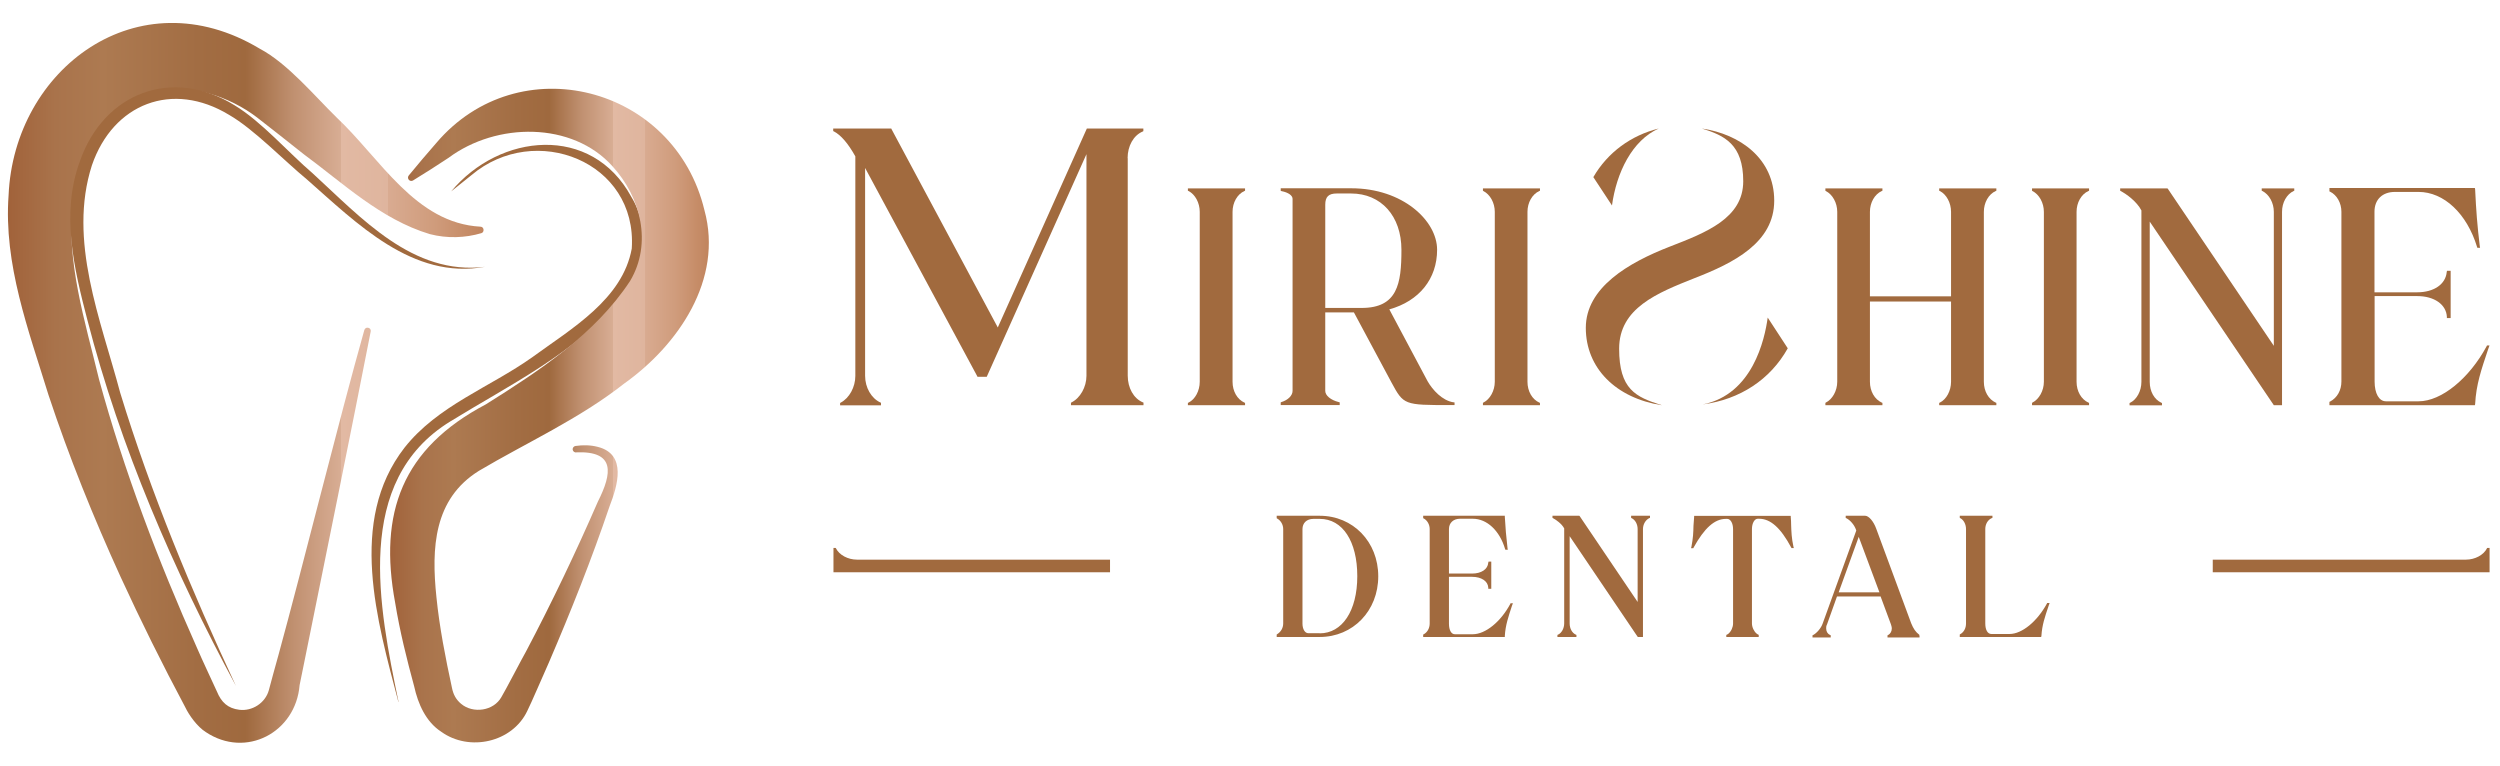 <?xml version="1.0" encoding="UTF-8"?>
<svg id="Layer_1" xmlns="http://www.w3.org/2000/svg" width="1920" height="588" version="1.1" xmlns:xlink="http://www.w3.org/1999/xlink" viewBox="0 0 1920 588">
  <!-- Generator: Adobe Illustrator 29.3.1, SVG Export Plug-In . SVG Version: 2.1.0 Build 151)  -->
  <defs>
    <style>
      .st0 {
        fill: url(#linear-gradient1);
      }

      .st1 {
        fill: #a16a3e;
      }

      .st2 {
        fill: url(#linear-gradient);
      }
    </style>
    <linearGradient id="linear-gradient" x1="1932.7" y1="294" x2="2298.1" y2="294" gradientTransform="translate(2304.1) rotate(-180) scale(1 -1)" gradientUnits="userSpaceOnUse">
      <stop offset="0" stop-color="#b06838"/>
      <stop offset="0" stop-color="#c1845d"/>
      <stop offset=".1" stop-color="#cf9b7b"/>
      <stop offset=".2" stop-color="#d9ab91"/>
      <stop offset=".2" stop-color="#dfb59e"/>
      <stop offset=".3" stop-color="#e2b9a3"/>
      <stop offset=".3" stop-color="#d8ad94"/>
      <stop offset=".4" stop-color="#c09070"/>
      <stop offset=".5" stop-color="#9f693e"/>
      <stop offset=".6" stop-color="#a26d43"/>
      <stop offset=".8" stop-color="#ad7a51"/>
      <stop offset=".9" stop-color="#a9734b"/>
      <stop offset="1" stop-color="#a1623a"/>
      <stop offset="1" stop-color="#9d5a32"/>
    </linearGradient>
    <linearGradient id="linear-gradient1" x1="1759.9" y1="319.1" x2="2004.7" y2="319.1" xlink:href="#linear-gradient"/>
  </defs>
  <g>
    <g>
      <g>
        <path class="st1" d="M866.1,121.5v167c0,9.4,4.5,17.5,11.6,20.5l.5.2v2h-55.7v-1.8l.3-.3c6.8-3.3,11.6-11.9,11.6-20.5V118.4l-76.6,171h-7.1l-.2-.5-86.1-159.9v159.6c0,9.1,4.8,17.3,11.7,20.5l.5.2v2h-31.4v-1.8l.5-.3c6.6-3.5,11.2-11.9,11.2-20.5V120.1c-5.5-9.9-11.1-16.4-16.5-19.2l-.5-.2v-2h44.6l.2.5,81.6,152.3,68.4-152.8h43.4v2l-.5.3c-7.1,3-11.6,11.1-11.6,20.5Z"/>
        <path class="st1" d="M946.6,162.7v130.5c0,7.3,3.6,13.5,9.1,16l.5.2v1.8h-43.9v-1.8l.5-.2c5.1-2.5,8.6-9.1,8.6-16v-130.5c0-6.9-3.5-13.4-8.6-16l-.5-.2v-1.8h43.9v1.8l-.5.2c-5.5,2.5-9.1,8.9-9.1,16Z"/>
        <path class="st1" d="M1116.4,309c-8.8-1.3-16.2-9.6-20-16.2l-29.4-55.2c23-6.4,36.7-23.5,36.7-45.8s-26.4-47.2-65.9-47.2h-54.2v2l.7.2c5.1,1,8.4,3.3,8.4,5.9v147.5c0,3.6-3.6,7.1-8.6,8.6l-.5.2v2.1h45.3v-2.1l-.7-.2c-6.1-1.5-10.4-5-10.4-8.6v-60.3h22l28.9,53.9c9.3,17.2,9.7,17.3,44.9,17.3h3.5v-2l-.7-.2ZM1026.5,148.6h11.1c23.1,0,38.7,17.3,38.7,43.3s-3,44.6-30.6,44.6h-27.9v-79.3c0-6.1,2.6-8.6,8.8-8.6Z"/>
        <path class="st1" d="M1173.1,162.7v130.5c0,7.3,3.6,13.5,9.1,16l.5.2v1.8h-43.8v-1.8l.3-.2c5.1-2.5,8.8-9.1,8.8-16v-130.5c0-6.9-3.6-13.4-8.8-16l-.3-.2v-1.8h43.8v1.8l-.5.2c-5.5,2.5-9.1,8.9-9.1,16Z"/>
        <path class="st1" d="M1523.6,162.7v130.5c0,7.3,3.6,13.5,9.1,16l.5.2v1.8h-43.9v-1.8l.5-.2c5.1-2.5,8.6-9.1,8.6-16v-61.6h-62.3v61.6c0,7.3,3.6,13.5,9.1,16l.5.2v1.8h-43.8v-1.8l.3-.2c5.1-2.5,8.8-9.1,8.8-16v-130.5c0-6.9-3.6-13.4-8.8-16l-.3-.2v-1.8h43.8v1.8l-.5.2c-5.5,2.5-9.1,8.9-9.1,16v64.9h62.3v-64.9c0-6.9-3.5-13.4-8.6-16l-.5-.2v-1.8h43.9v1.8l-.5.2c-5.5,2.5-9.1,8.9-9.1,16Z"/>
        <path class="st1" d="M1594.8,162.7v130.5c0,7.3,3.6,13.5,9.1,16l.5.2v1.8h-43.8v-1.8l.3-.2c5.1-2.6,8.8-9.1,8.8-16v-130.5c0-6.9-3.6-13.4-8.8-16l-.3-.2v-1.8h43.8v1.8l-.5.2c-5.5,2.5-9.1,8.9-9.1,16Z"/>
        <path class="st1" d="M1762,144.7v1.8l-.5.2c-5.3,2.5-8.9,8.8-8.9,16v148.5h-6.3l-.2-.3-95.1-140.7v123.1c0,7.4,3.5,13.5,8.9,16l.5.2v1.8h-24.9v-1.8l.5-.2c5.1-2.5,8.6-9.1,8.6-16v-131.7c-3.5-6.8-11.6-12.7-16-14.9l-.3-.2v-1.8h36.3l.3.3,81.4,120.6v-102.9c0-6.9-3.6-13.4-8.8-16l-.5-.2v-1.8h24.9Z"/>
        <path class="st1" d="M1911.9,265.4l-1.1,3.1c-5.2,15.5-9.1,26.7-9.9,41.9l-.2.8h-111.7v-2.6l.5-.2c5.5-2.9,8.7-8.7,8.7-15.4v-130.4c0-6.6-3.4-12.8-8.7-15.4l-.5-.2v-2.6h111.7l.2,1c.8,16.5,1.6,27.4,3.6,43.9l.2,1h-2.1l-.2-.6c-7.8-25.6-25.4-42.3-45-42.3h-18.1c-9.6,0-15.7,5.8-15.7,15.2v61.9h32.7c13,0,22-6.2,22.8-15.7l.2-.8h2.8v36.3h-2.9v-1c-.5-9.4-9.6-15.9-22.8-15.9h-32.7v65.6c0,9.2,3.4,15.2,8.7,15.2h25.1c17.5,0,38.9-17.5,52.3-42.4l.2-.5h2.1Z"/>
        <path class="st1" d="M1013.5,396.1h-33v1.9l.3.2c2.8,1.5,4.7,4.7,4.7,8.1v72.5c0,3.6-1.9,6.6-4.7,8.3l-.3.2v1.9h33c25.6,0,45-20.1,45-46.6s-19.4-46.5-45-46.5ZM1013.5,486.3h-8.7c-2.6,0-4.5-3.1-4.5-7.4v-72.5c0-4.7,3.2-7.9,8.4-7.9h4.9c17.5,0,28.8,17.2,28.8,44s-11.7,43.9-28.8,43.9Z"/>
        <path class="st1" d="M1162,463.1l-.8,2.1c-2.8,8.6-5,14.9-5.5,23.2v.8h-62.7v-1.9l.5-.2c2.8-1.6,4.5-4.7,4.5-8.3v-72.5c0-3.4-1.8-6.6-4.5-8.1l-.5-.2v-1.9h62.7v.8c.5,8.6,1,14.9,2.1,24.3l.2,1h-1.9l-.2-.6c-4.2-14.1-13.9-23.2-24.8-23.2h-9.9c-5,0-8.4,3.2-8.4,7.9v34.2h17.7c7.1,0,12.1-3.2,12.5-8.4l.2-.8h2.1v20.9h-2.3v-.8c-.2-5-5.2-8.4-12.5-8.4h-17.7v36c0,5,1.8,8.1,4.5,8.1h13.8c9.7,0,21.5-9.6,28.8-23.3l.2-.5h1.9Z"/>
        <path class="st1" d="M1267.2,396.1v1.6l-.5.2c-2.8,1.3-4.9,4.7-4.9,8.4v82.9h-3.9l-.3-.3-52.1-77.1v67c0,4,1.9,7.3,4.7,8.6l.5.2v1.6h-14.6v-1.6l.5-.2c2.8-1.3,4.7-4.9,4.7-8.6v-73c-1.9-3.6-6.5-6.8-8.7-7.9l-.3-.2v-1.6h20.6l.3.3,44.5,65.9v-56c0-3.6-1.8-7.1-4.7-8.4l-.3-.2v-1.6h14.6Z"/>
        <path class="st1" d="M1377.7,420.9h-1.8l-.3-.5c-8.1-15.1-15.9-22-24.6-22h-1.1c-2.4,0-4.4,3.4-4.4,7.9v72.5c0,2.9,1.6,6.2,3.6,7.8.3.3.8.6,1.3.8l.3.2v1.6h-24.9v-1.6l.5-.2c.3-.2.8-.5,1-.6,2.3-1.9,3.7-5.2,3.7-7.9v-72.5c0-4.5-1.9-7.9-4.5-7.9h-1c-8.7,0-16.5,7-24.8,22l-.2.5h-1.8l.3-1c1.3-6.6,1.5-11,1.6-16.2.2-2.1.3-4.4.5-6.8v-.8h74.2v.8c.2,2.1.3,4.2.3,6.2.2,5.3.3,9.9,1.8,16.8l.3,1Z"/>
        <path class="st1" d="M1474.1,487.6c-3-2.3-4.6-4.8-6.3-8.9l-26.8-72.5c-2.1-5.9-5.8-10.1-8.6-10.1h-14.9v1.7l.5.2c3,1.5,6.1,5.1,7.4,8.8l.2.7-25.8,71.4c-1.2,3.5-4.5,7.3-7.3,8.8l-.5.2v1.7h14v-1.7l-.5-.2c-1.8-.8-3-2.6-3-5s.3-2.1.7-3.3l7.6-21.3h33.5l7.9,21.3c.3,1,.7,2.1.7,3.3,0,2.3-1.2,4.1-2.8,5l-.5.2v1.7h24.6v-1.5l-.3-.2ZM1412.1,454.9l15.4-42.6,15.9,42.6h-31.2Z"/>
        <path class="st1" d="M1574.1,463.1l-.8,2.3c-2.9,8.6-5,14.7-5.5,23l-.2.8h-62.5v-1.9l.3-.2c2.9-1.6,4.5-4.7,4.5-8.3v-72.5c0-3.6-1.8-7.1-4.5-8.4l-.3-.2v-1.6h25.1v1.6l-.5.2c-3.1,1.3-5,4.7-5,8.4v72.5c0,5,1.8,8.1,4.7,8.1h13.9c9.6,0,21.2-9.6,28.7-23.3l.2-.5h1.9Z"/>
      </g>
      <path class="st1" d="M1307.7,310.6c38.3-7.6,47.6-49.9,49.9-66.7l15.4,23.6c-13.4,24-36.7,39.3-65.3,43.1Z"/>
      <path class="st1" d="M1276.1,311.2c-35-5.5-58.2-28.4-58.2-59.4s32.8-50.1,64.5-62.4c27.9-10.8,56.4-21.8,56.4-50.2s-14.5-35.2-31.8-40.5c29.3,4.3,55.6,23.1,55.6,55.4s-31.2,47.9-61.4,59.6c-28.4,11.3-57.7,22.9-57.7,54.1s12.7,37.1,32.5,43.3Z"/>
      <path class="st1" d="M1223.7,136c11-19,29.1-32.1,50.2-37.3-20.5,9.2-32.4,33.8-35.9,59.1l-14.4-21.9Z"/>
    </g>
    <path class="st1" d="M852.5,429.8v9.7h-212.4v-18.7h1.7l.2.3c2.5,5.1,9.2,8.7,16.1,8.7h194.5Z"/>
    <path class="st1" d="M1912,420.8v18.7h-212.6v-9.7h194.5c6.9,0,13.6-3.6,16.1-8.7l.2-.3h1.9Z"/>
  </g>
  <g>
    <path class="st2" d="M369.1,174.1c-50.1-2.7-76.8-52.1-110.5-83.8-17-16.6-37.7-41.6-59.1-52.9C105.8-18.8,10.8,53,6.6,149.9c-3.9,53,15.3,103.6,30.6,153.3,15.8,47.7,34.6,94.2,55.3,139.6,15.6,34,32.2,67.4,49.8,100.4,2.9,6.1,9.2,14.9,15.7,19,30.8,20.6,69.1.4,72.1-36,0,0,3.7-18.2,3.7-18.2,14.3-70.5,37.2-183.1,50.9-253.4.3-1.4-.6-2.7-2-2.9-1.3-.3-2.5.5-2.9,1.8-19.4,68.7-47,180.5-66,249.8-1.5,4.9-5.9,21.7-7.3,26.7-2.7,9.9-12.8,16.4-22.8,15.1-8.7-1.1-13.7-5.7-17.1-14-5.1-11.2-10.4-22.2-15.3-33.5-29.8-66.8-56-135.8-75.2-206.1-10.7-44.6-25.6-91-20.2-136.8,4.5-39,26.6-76.7,65.5-84.9,24.7-5.5,54.8,4.2,76,20.4,4,3,31.1,24.4,35.7,28.1,30.2,22.2,59.4,50.2,97,61.5,13.4,3.5,27.3,2.9,39.5-.7,2.6-.6,2.3-5-.6-5h0Z"/>
    <path class="st1" d="M372.5,204.9c-55.5,6.8-95.1-37.7-132.5-71.9-18.1-15.4-39.3-39.8-59.8-52.1-47.7-29.7-100.4-9.8-118.8,42.8-14.8,40.1-4.6,82.4,5.7,122,25.4,98.2,66.1,192,114.1,281.1-34.1-73.2-65.3-147.9-88.9-225.2-14.9-56.1-40.3-116.9-21.7-174.7,16.3-47.4,61.8-65.1,105.3-38.7,19,10.9,42.5,35.4,59.8,49.6,38,33.4,81.3,77.4,136.8,67.1h0Z"/>
    <path class="st1" d="M306.1,539.1c-15-72.6-35.1-169.7,40-215.6,45.3-27.9,94.9-51.8,130.2-93.5,19.7-20.8,23.5-54.5,8.5-78.9-30.5-56-101-48.9-138.3-4.1,0,0,15.6-12.5,15.6-12.5,48.8-41.2,127.5-10.5,123.1,56.4-7.1,39-46.2,61.4-76.2,83.3-32.7,23.3-72.8,37.2-98.4,69.7-43.6,56.3-20.9,133.1-4.6,195.3h0Z"/>
    <path class="st0" d="M442.5,347.4c30.2-1.2,27.7,16,16.7,37.8-17,39.1-35.4,77.6-55.3,115.3-2.3,3.9-16.5,31.2-18.8,34.8-6,10.8-21.8,12.9-30.9,5.3-4-3.3-6.1-7.3-7.1-12.4-5-23-9.6-46.6-11.9-69.4-4-38.1-2.1-75.6,32.6-97.2,36.8-21.8,77-39.8,111.4-66.9,41.7-29.6,76.4-80.1,61.8-133.3-23-95.7-142.7-126.1-206-51.5-7.2,8.2-14.2,16.5-21.1,24.9-.9,1.1-.7,2.7.4,3.6.9.7,2,.7,2.9.2,9.3-5.7,18.4-11.5,27.3-17.4,36.8-27.4,95-28,125.9,6.5,21.7,23.8,30.7,59.2,13.5,88.1-26.8,40.8-69.6,68.9-110.7,94.7-64.3,33.9-82.6,83.3-69.7,152.5,3.6,22,8.9,43.2,14.6,64.2,2.9,13.2,8.9,27.1,20.8,34.8,21.5,15.5,54.5,8.2,66-15.9,2.5-4.7,14.1-31.8,16.6-37.2,17-39.5,32.9-79.5,46.7-120.2,6-15.5,13.5-39.8-9.1-45.5-5.8-1.5-11.4-1.5-17.1-.7-1.4.2-2.3,1.4-2.2,2.8.2,1.4,1.5,2.3,2.8,2.2h0Z"/>
  </g>
</svg>